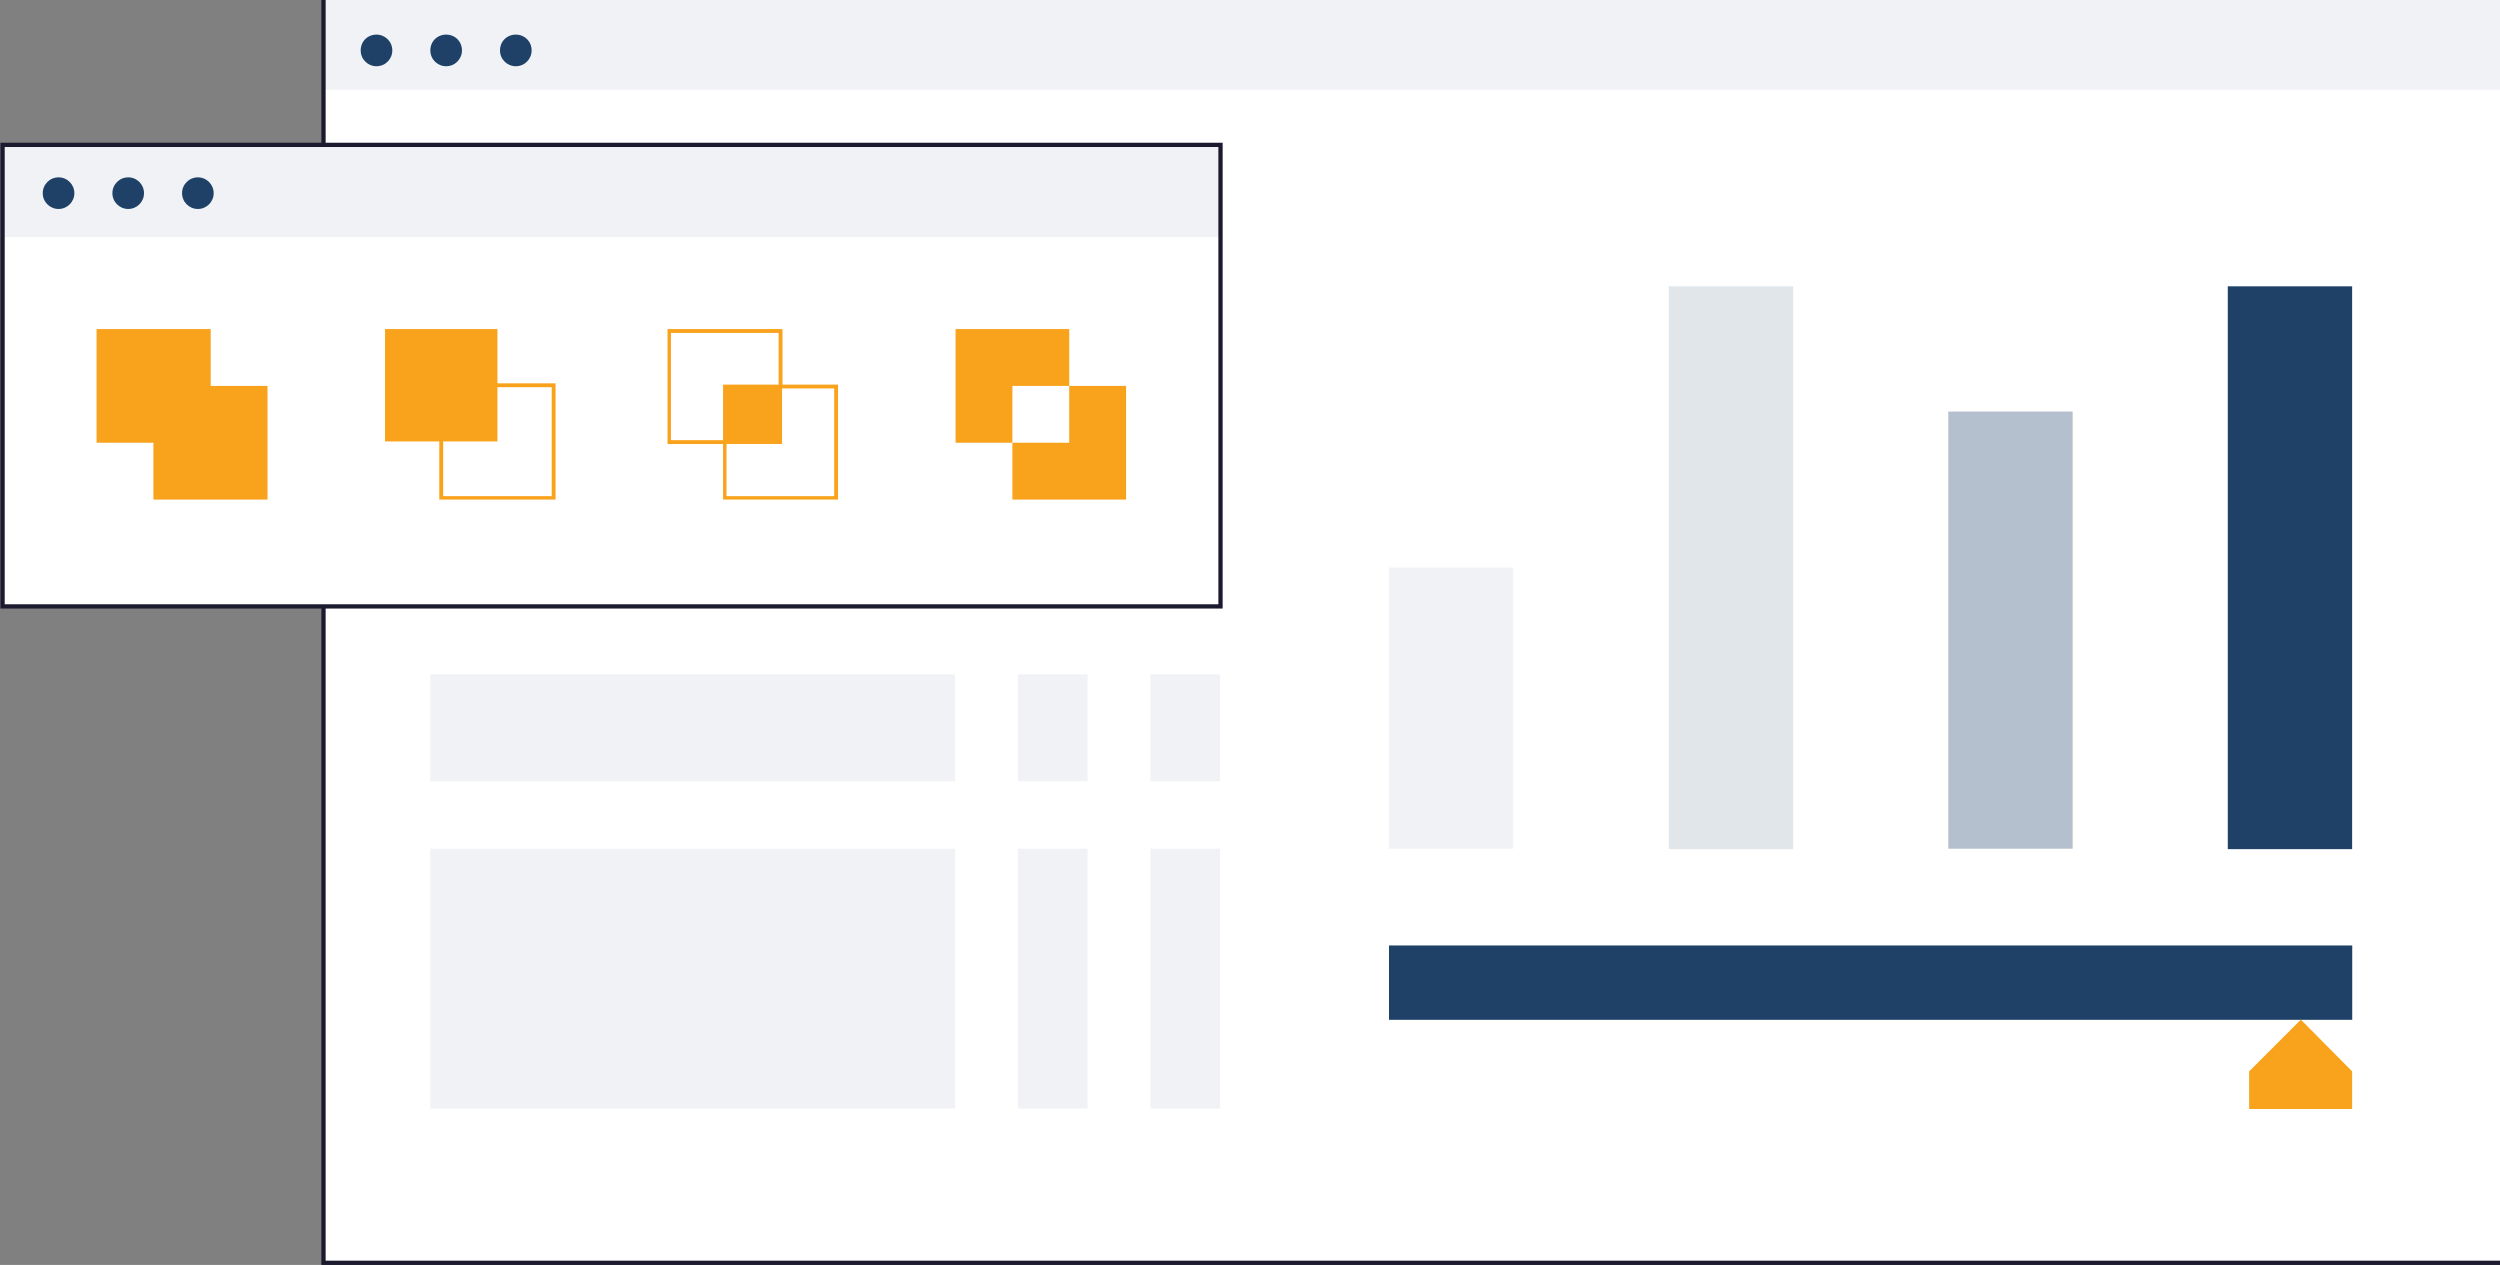 <svg xmlns="http://www.w3.org/2000/svg" xmlns:xlink="http://www.w3.org/1999/xlink" id="Layer_1" x="0px" y="0px" viewBox="0 0 585 296" style="enable-background:new 0 0 585 296;" xml:space="preserve"><rect x="0" y="0" width="585" height="296" fill="#808080" stroke="none"/><style type="text/css">	.st0{fill:#FFFFFF;}	.st1{fill:#F0F2F5;}	.st2{fill:#1B1A2E;}	.st3{fill:#1F4168;}	.st4{fill:#F9A21B;}	.st5{fill:#FFF0DC;}	.st6{fill:#FDE0B3;}	.st7{fill:#FBC167;}	.st8{clip-path:url(#SVGID_00000170997273537305494240000005651288729332655029_);}	.st9{fill:#B4C0CD;}	.st10{fill:#6A809A;}	.st11{fill:#E1E6EB;}</style><g>	<g>		<g>			<rect x="75.7" y="-0.6" class="st0" width="510.2" height="296.1"></rect>		</g>		<g>			<rect x="75.7" y="-0.6" class="st1" width="510.2" height="21.6"></rect>		</g>		<g>			<path class="st2" d="M586.5,296H75.2V-1.1h511.2V296z M76.2,295h509.2V-0.1H76.2V295z"></path>		</g>	</g>	<g>		<g>			<g>				<rect x="0.6" y="33.9" class="st0" width="285" height="108"></rect>			</g>			<g>				<rect x="0.6" y="33.9" class="st1" width="285" height="21.6"></rect>			</g>			<g>				<path class="st2" d="M286.1,142.4H0.1v-109h286V142.4z M1.1,141.4h284v-107H1.1V141.4z"></path>			</g>		</g>		<g>			<g>				<polygon class="st4" points="49.3,90.3 49.3,77 22.6,77 22.6,103.6 35.9,103.6 35.9,116.9 62.6,116.9 62.6,90.3     "></polygon>			</g>			<g>				<polygon class="st4" points="116.4,89.7 116.4,77 90.1,77 90.1,103.3 102.8,103.3 116.4,103.3 116.4,90.6 129.1,90.6      129.1,116.1 103.7,116.1 103.7,103.3 102.8,103.3 102.8,116.9 130,116.9 130,89.7     "></polygon>			</g>			<g>				<path class="st4" d="M183.1,90V77h-26.9v26.9h13v13h26.9V90H183.1z M157,103V77.9h25.2V90h-13v13H157z M195.2,116.1H170v-12.2     h13v-13h12.2V116.1z"></path>			</g>			<g>				<g>					<polygon class="st4" points="250.2,90.3 250.2,77 223.6,77 223.6,103.6 236.9,103.6 236.9,90.3      "></polygon>				</g>				<g>					<polygon class="st4" points="250.2,90.3 250.2,103.6 236.9,103.6 236.9,116.9 263.5,116.9 263.5,90.3      "></polygon>				</g>			</g>		</g>		<g>			<g>				<circle class="st3" cx="13.7" cy="45.2" r="3.7"></circle>			</g>			<g>				<circle class="st3" cx="30" cy="45.2" r="3.7"></circle>			</g>			<g>				<circle class="st3" cx="46.3" cy="45.2" r="3.7"></circle>			</g>		</g>	</g>	<g>		<g>			<g>				<rect x="325" y="132.8" class="st1" width="29.1" height="65.8"></rect>			</g>			<g>				<rect x="390.5" y="67" class="st11" width="29.1" height="131.7"></rect>			</g>			<g>				<rect x="455.9" y="96.3" class="st9" width="29.1" height="102.3"></rect>			</g>			<g>				<rect x="521.3" y="67" class="st3" width="29.1" height="131.7"></rect>			</g>			<g>									<rect x="429" y="117.2" transform="matrix(6.123234e-17 -1 1 6.123234e-17 207.824 667.638)" class="st3" width="17.4" height="225.4"></rect>			</g>		</g>		<g>			<polygon class="st4" points="538.4,238.6 526.3,250.7 526.3,259.5 550.4,259.5 550.4,250.7    "></polygon>		</g>	</g>	<g>		<g>			<path class="st3" d="M91.8,11.8c0,2-1.6,3.7-3.7,3.7c-2,0-3.7-1.6-3.7-3.7s1.6-3.7,3.7-3.7C90.1,8.1,91.8,9.7,91.8,11.8z"></path>		</g>		<g>			<path class="st3" d="M108.1,11.8c0,2-1.6,3.7-3.7,3.7c-2,0-3.7-1.6-3.7-3.7s1.6-3.7,3.7-3.7C106.5,8.1,108.1,9.7,108.1,11.8z"></path>		</g>		<g>			<path class="st3" d="M124.4,11.8c0,2-1.6,3.7-3.7,3.7c-2,0-3.7-1.6-3.7-3.7s1.6-3.7,3.7-3.7C122.8,8.1,124.4,9.7,124.4,11.8z"></path>		</g>	</g>	<g>		<rect x="100.7" y="198.6" class="st1" width="122.8" height="60.8"></rect>	</g>	<g>		<rect x="238.2" y="198.6" class="st1" width="16.3" height="60.8"></rect>	</g>	<g>		<rect x="100.7" y="157.8" class="st1" width="122.8" height="25"></rect>	</g>	<g>		<rect x="238.2" y="157.8" class="st1" width="16.3" height="25"></rect>	</g>	<g>		<rect x="269.2" y="198.6" class="st1" width="16.3" height="60.8"></rect>	</g>	<g>		<rect x="269.2" y="157.8" class="st1" width="16.3" height="25"></rect>	</g></g></svg>